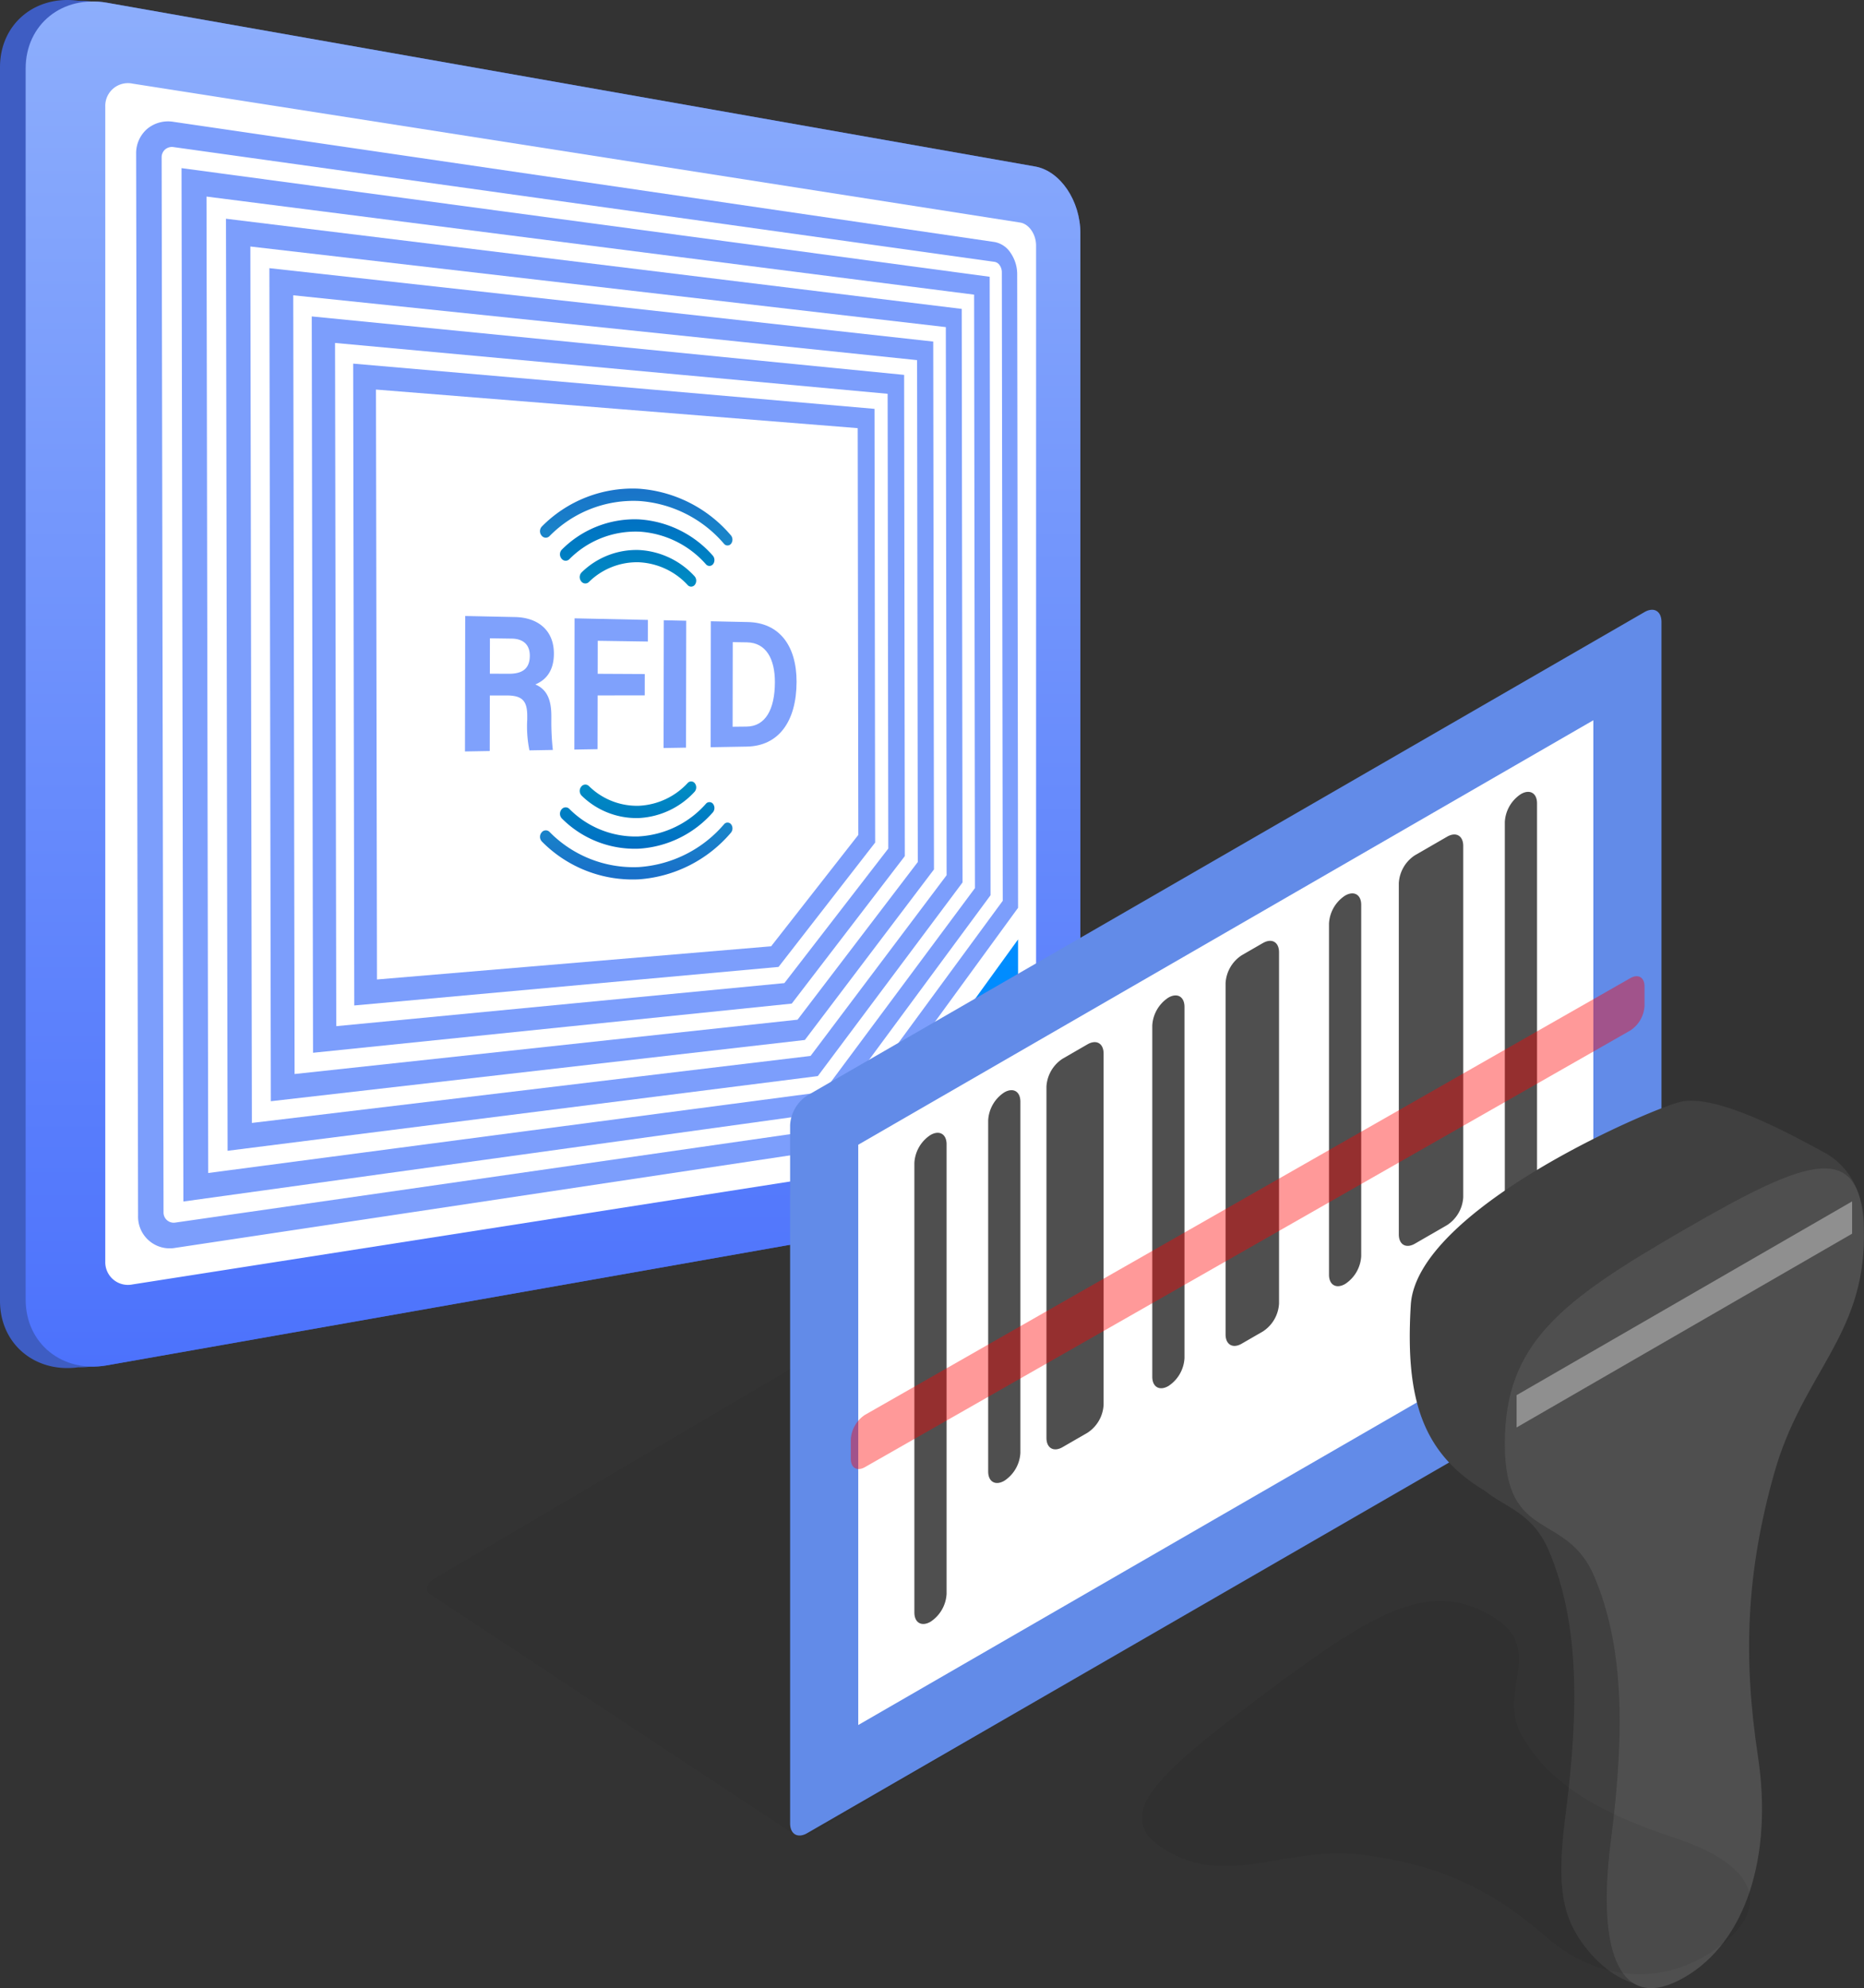<svg xmlns="http://www.w3.org/2000/svg" xmlns:xlink="http://www.w3.org/1999/xlink" width="288.544" height="307.728" viewBox="0 0 288.544 307.728">
  <rect x="0" y="0" width="288.544" height="307.728" fill="#333333" stroke="none"/>
  <defs>
    <linearGradient id="linear-gradient" x1="0.5" y1="-0.039" x2="0.5" y2="1.021" gradientUnits="objectBoundingBox">
      <stop offset="0" stop-color="#90b1fc"/>
      <stop offset="1" stop-color="#4a70fc"/>
    </linearGradient>
    <linearGradient id="linear-gradient-2" x1="0.5" y1="-4.485" x2="0.5" y2="1.575" gradientUnits="objectBoundingBox">
      <stop offset="0" stop-color="#00beff"/>
      <stop offset="1" stop-color="#007dff"/>
    </linearGradient>
    <linearGradient id="linear-gradient-3" x1="0.5" y1="-0.144" x2="0.5" y2="2.663" gradientUnits="objectBoundingBox">
      <stop offset="0" stop-color="#0091c3"/>
      <stop offset="1" stop-color="#0060c3"/>
    </linearGradient>
    <linearGradient id="linear-gradient-4" x1="0.5" y1="-0.608" x2="0.5" y2="1.628" xlink:href="#linear-gradient-3"/>
    <linearGradient id="linear-gradient-5" x1="0.5" y1="-0.914" x2="0.5" y2="0.943" xlink:href="#linear-gradient-3"/>
    <linearGradient id="linear-gradient-6" x1="0.508" y1="1.314" x2="0.458" y2="-1.997" xlink:href="#linear-gradient-3"/>
    <linearGradient id="linear-gradient-7" x1="0.513" y1="1.731" x2="0.475" y2="-0.902" xlink:href="#linear-gradient-3"/>
    <linearGradient id="linear-gradient-8" x1="0.517" y1="2.005" x2="0.486" y2="-0.18" xlink:href="#linear-gradient-3"/>
    <clipPath id="clip-path">
      <rect id="사각형_14698" data-name="사각형 14698" width="191.115" height="189.719" transform="translate(0 0)" fill="none"/>
    </clipPath>
    <clipPath id="clip-path-2">
      <rect id="사각형_14695" data-name="사각형 14695" width="191.115" height="189.719" fill="none"/>
    </clipPath>
    <clipPath id="clip-path-3">
      <rect id="사각형_14694" data-name="사각형 14694" width="180.363" height="110.276" fill="none"/>
    </clipPath>
    <clipPath id="clip-path-5">
      <rect id="사각형_14696" data-name="사각형 14696" width="122.856" height="76.278" fill="none"/>
    </clipPath>
    <clipPath id="clip-path-6">
      <rect id="사각형_14693" data-name="사각형 14693" width="111.805" height="137.354" fill="none"/>
    </clipPath>
    <clipPath id="clip-path-8">
      <rect id="사각형_14691" data-name="사각형 14691" width="94.182" height="57.77" fill="none"/>
    </clipPath>
  </defs>
  <g id="그룹_42243" data-name="그룹 42243" transform="translate(-1230.347 -2779.179)">
    <g id="_ëÎÓÈ_1" transform="translate(1230.347 2779.179)">
      <path id="패스_78014" data-name="패스 78014" d="M160.238,25.78,16.548.429A12.372,12.372,0,0,0,14.079.238,12.322,12.322,0,0,0,12.118.124C5.439-.787,0,3.712,0,10.407V201.354c0,6.695,5.439,11.194,12.116,10.285a12.547,12.547,0,0,0,1.961-.114,12.673,12.673,0,0,0,2.469-.191l143.689-25.351c3.892-.686,7-5.3,7-10.321V36.1c0-5.019-3.106-9.635-7-10.321Z" transform="translate(0 -0.007)" fill="#3e5dc3"/>
      <path id="패스_78015" data-name="패스 78015" d="M32.727,212.256,176.417,186.9c3.892-.686,7-5.3,7-10.321V37.023c0-5.019-3.106-9.635-7-10.321L32.727,1.351C25.845.137,20.15,4.686,20.15,11.538V202.069c0,6.852,5.7,11.4,12.575,10.187Z" transform="translate(-16.179 -0.929)" fill="url(#linear-gradient)"/>
      <path id="패스_78016" data-name="패스 78016" d="M224.316,229.823c1.364-.213,2.461-1.809,2.461-3.567V90.54c0-1.756-1.1-3.352-2.461-3.567L86.909,65.467A3.51,3.51,0,0,0,82.69,69V247.8a3.51,3.51,0,0,0,4.219,3.53l137.407-21.506Z" transform="translate(-66.394 -52.525)" fill="#fff"/>
      <path id="패스_78017" data-name="패스 78017" d="M113.007,269.712h.01l103.39-15.553,27.03-37.075-.136-98.051a5.826,5.826,0,0,0-1.025-3.321,3.784,3.784,0,0,0-2.479-1.681h-.006l-127.086-18.6a5.064,5.064,0,0,0-4.091,1.1,4.981,4.981,0,0,0-1.7,3.878l.3,164.348A4.9,4.9,0,0,0,113.007,269.712Zm102.3-18.621L113.009,265.8h0a1.577,1.577,0,0,1-1.854-1.6l-.292-163.254a1.6,1.6,0,0,1,.542-1.242,1.625,1.625,0,0,1,1.311-.363L239.792,117.1a1.191,1.191,0,0,1,.8.538,1.873,1.873,0,0,1,.333,1.074L241.063,216,215.3,251.091Z" transform="translate(-85.841 -76.573)" fill="#7c9efc"/>
      <path id="패스_78018" data-name="패스 78018" d="M142.874,292.006l100.2-13.88L267.824,244.6l-.134-95.724L142.59,132.06Zm99.092-16.97-95.245,12.557-.266-151.132,118.825,15.182.128,91.857-23.442,31.537Z" transform="translate(-114.489 -106.036)" fill="#7c9efc"/>
      <path id="패스_78019" data-name="패스 78019" d="M177.752,316.063,269.117,304.5l22.4-29.967-.124-88.777L177.5,171.8ZM268,301.381,181.51,311.753,181.274,176.1l107.659,12.473.12,84.837-21.059,27.974Z" transform="translate(-142.52 -137.944)" fill="#7c9efc"/>
      <path id="패스_78020" data-name="패스 78020" d="M211.823,339.57l82.666-9.479,19.987-26.4-.116-81.7L211.6,210.63l.225,128.942Zm81.537-12.62L215.5,335.359l-.207-120.531,96.568,10.035.11,77.684Z" transform="translate(-169.899 -169.122)" fill="#7c9efc"/>
      <path id="패스_78021" data-name="패스 78021" d="M245.1,362.5,319.2,354.89l17.5-22.827-.106-74.485-91.7-9.048.2,113.973Zm72.964-10.782-69.375,6.665L248.5,252.635l85.541,7.869.1,70.392-16.087,20.827Z" transform="translate(-196.637 -199.553)" fill="#7c9efc"/>
      <path id="패스_78022" data-name="패스 78022" d="M277.619,384.944l65.672-5.965,14.952-19.246-.1-67.133-80.7-7,.17,99.342Zm64.523-9.158-61.016,5.136-.154-91.307,74.572,5.971.093,62.959-13.494,17.242Z" transform="translate(-222.772 -229.318)" fill="#7c9efc"/>
      <path id="패스_78023" data-name="패스 78023" d="M683.85,769.4l22.827-3.384V737.84Z" transform="translate(-549.082 -592.434)" fill="url(#linear-gradient-2)"/>
      <path id="패스_78025" data-name="패스 78025" d="M369.077,496.109l-.014,8.6-3.833.067.036-20.967,7.741.166c3.514.075,5.993,2.042,5.987,5.656,0,2.787-1.328,4.121-2.871,4.773,1.829.788,2.481,2.392,2.477,4.931v.532a39.123,39.123,0,0,0,.234,4.677l-3.626.063a18.463,18.463,0,0,1-.339-4.775v-.542c0-2.357-.771-3.183-3.218-3.181l-2.574,0Zm.006-3.37,2.877.014c1.817.01,3.3-.518,3.307-2.794,0-1.9-1.242-2.625-2.771-2.647l-3.405-.051-.01,5.479Z" transform="translate(-293.253 -388.466)" fill="#7fa1fc"/>
      <path id="패스_78026" data-name="패스 78026" d="M451.184,485.642l11.347.242-.006,3.348-7.753-.116-.008,5.11,7.288.037-.006,3.3-7.288.01-.014,8.318-3.595.061.034-20.312Z" transform="translate(-362.241 -389.935)" fill="#7fa1fc"/>
      <path id="패스_78027" data-name="패스 78027" d="M524.736,487.225l-.031,19.644-3.474.059.031-19.778Z" transform="translate(-418.51 -391.148)" fill="#7fa1fc"/>
      <path id="패스_78028" data-name="패스 78028" d="M558.212,487.94l5.729.122c4.9.1,7.552,3.691,7.544,9.253-.01,6.17-2.806,9.94-7.7,10.025l-5.6.1Zm3.372,16.327,2.168-.024c2.869-.031,4.371-2.582,4.379-6.88.006-3.551-1.332-6.113-4.334-6.158l-2.191-.034-.02,13.1Z" transform="translate(-448.178 -391.782)" fill="#7fa1fc"/>
      <path id="패스_78029" data-name="패스 78029" d="M464.543,617.512a10.6,10.6,0,0,1-7.761-3.06.786.786,0,0,0-1.163.079h0a1.047,1.047,0,0,0,.037,1.407,12.113,12.113,0,0,0,8.886,3.471,12.548,12.548,0,0,0,8.588-4.044,1.044,1.044,0,0,0,.035-1.362h0a.716.716,0,0,0-1.09-.012,10.967,10.967,0,0,1-7.532,3.52Z" transform="translate(-365.627 -492.794)" fill="url(#linear-gradient-3)"/>
      <path id="패스_78030" data-name="패스 78030" d="M452.085,635.3a14.414,14.414,0,0,1-10.794-4.274.8.8,0,0,0-1.186.079h0a1.055,1.055,0,0,0,.034,1.411,15.921,15.921,0,0,0,11.947,4.68,16.562,16.562,0,0,0,11.414-5.6,1.047,1.047,0,0,0,.031-1.35h0a.709.709,0,0,0-1.088,0,14.966,14.966,0,0,1-10.358,5.049Z" transform="translate(-353.168 -505.838)" fill="url(#linear-gradient-4)"/>
      <g id="그룹_39836" data-name="그룹 39836" transform="translate(83.59 127.318)" opacity="0.9">
        <path id="패스_78031" data-name="패스 78031" d="M439.484,652.942a18.217,18.217,0,0,1-13.868-5.459.812.812,0,0,0-1.2.091h0a1.053,1.053,0,0,0,.03,1.411,19.719,19.719,0,0,0,15.041,5.855,20.615,20.615,0,0,0,14.211-7.2,1.045,1.045,0,0,0,.026-1.336h0a.7.7,0,0,0-1.076.01,19.006,19.006,0,0,1-13.159,6.626Z" transform="translate(-424.157 -646.055)" fill="url(#linear-gradient-5)"/>
      </g>
      <path id="패스_78032" data-name="패스 78032" d="M464.535,433.849a10.957,10.957,0,0,1,7.532,3.522.716.716,0,0,0,1.09-.01h0a1.047,1.047,0,0,0-.035-1.364,12.547,12.547,0,0,0-8.59-4.046,12.11,12.11,0,0,0-8.884,3.468,1.047,1.047,0,0,0-.037,1.407h0a.784.784,0,0,0,1.163.081,10.6,10.6,0,0,1,7.759-3.059Z" transform="translate(-365.619 -346.819)" fill="url(#linear-gradient-6)"/>
      <path id="패스_78033" data-name="패스 78033" d="M452.082,409.74a14.968,14.968,0,0,1,10.358,5.051.709.709,0,0,0,1.088.006h0a1.05,1.05,0,0,0-.031-1.352,16.563,16.563,0,0,0-11.416-5.6,15.917,15.917,0,0,0-11.945,4.68,1.052,1.052,0,0,0-.034,1.411h0a.8.8,0,0,0,1.186.081,14.414,14.414,0,0,1,10.792-4.273Z" transform="translate(-353.165 -327.454)" fill="url(#linear-gradient-7)"/>
      <g id="그룹_39837" data-name="그룹 39837" transform="translate(83.59 75.612)" opacity="0.9">
        <path id="패스_78034" data-name="패스 78034" d="M439.487,385.613a19,19,0,0,1,13.161,6.628.7.7,0,0,0,1.076.01h0a1.045,1.045,0,0,0-.026-1.336,20.611,20.611,0,0,0-14.211-7.2,19.725,19.725,0,0,0-15.041,5.853,1.055,1.055,0,0,0-.03,1.411h0a.812.812,0,0,0,1.2.091A18.215,18.215,0,0,1,439.487,385.613Z" transform="translate(-424.161 -383.682)" fill="url(#linear-gradient-8)"/>
      </g>
    </g>
    <g id="그룹_39785" data-name="그룹 39785" transform="translate(1296.425 2873.561)" clip-path="url(#clip-path)">
      <g id="그룹_39779" data-name="그룹 39779" transform="translate(0 0)">
        <g id="그룹_39778" data-name="그룹 39778" clip-path="url(#clip-path-2)">
          <g id="그룹_39777" data-name="그룹 39777" transform="translate(0 79.322)" opacity="0.12">
            <g id="그룹_39776" data-name="그룹 39776" opacity="0.392">
              <g id="그룹_39775" data-name="그룹 39775" clip-path="url(#clip-path-3)">
                <path id="패스_77946" data-name="패스 77946" d="M123.932,110.964c-.871-.574-2.657-.4-3.99.381L1.306,181.181c-1.333.784-1.707,1.886-.837,2.46L56.432,220.56c.87.574,2.657.4,3.99-.381l118.636-69.837c1.333-.784,1.707-1.886.837-2.46Z" transform="translate(0 -110.624)"/>
              </g>
            </g>
          </g>
        </g>
      </g>
      <path id="패스_77947" data-name="패스 77947" d="M91.529,181.147l116.085-67.022V19.747L91.529,86.769Z" transform="translate(-25.899 -5.588)" fill="#fff"/>
      <g id="그룹_39784" data-name="그룹 39784" transform="translate(0 0)">
        <g id="그룹_39783" data-name="그룹 39783" clip-path="url(#clip-path-2)">
          <path id="패스_77948" data-name="패스 77948" d="M210.668.361,81.056,75.192a5.828,5.828,0,0,0-2.637,4.566V187.837c0,1.681,1.181,2.363,2.637,1.522l129.612-74.831a5.829,5.829,0,0,0,2.637-4.566V1.883C213.3.2,212.124-.48,210.668.361m-7.91,106.556-113.792,65.7V82.8l113.792-65.7Z" transform="translate(-22.189 0)" fill="#628be8"/>
          <path id="패스_77949" data-name="패스 77949" d="M107.739,113.241a5.51,5.51,0,0,0-2.493,4.317v69.585c0,1.59,1.116,2.234,2.493,1.439a5.512,5.512,0,0,0,2.493-4.318V114.68c0-1.59-1.116-2.234-2.493-1.439" transform="translate(-29.78 -31.946)" fill="#4f4f4f"/>
          <path id="패스_77950" data-name="패스 77950" d="M123.673,104.041a5.511,5.511,0,0,0-2.493,4.318v54.361c0,1.59,1.116,2.234,2.493,1.439a5.508,5.508,0,0,0,2.492-4.317V105.48c0-1.59-1.116-2.234-2.492-1.439" transform="translate(-34.289 -29.343)" fill="#4f4f4f"/>
          <path id="패스_77951" data-name="패스 77951" d="M159.1,83.586a5.51,5.51,0,0,0-2.492,4.318v54.361c0,1.59,1.116,2.234,2.492,1.439a5.509,5.509,0,0,0,2.493-4.317V85.025c0-1.59-1.116-2.234-2.493-1.439" transform="translate(-44.315 -23.555)" fill="#4f4f4f"/>
          <path id="패스_77952" data-name="패스 77952" d="M140.113,93.67,136.252,95.9a5.511,5.511,0,0,0-2.493,4.318v54.361c0,1.59,1.116,2.234,2.493,1.44l3.861-2.23a5.509,5.509,0,0,0,2.493-4.317V95.109c0-1.59-1.116-2.234-2.493-1.439" transform="translate(-37.849 -26.409)" fill="#4f4f4f"/>
          <path id="패스_77953" data-name="패스 77953" d="M178.213,71.8l-3.291,1.9a5.509,5.509,0,0,0-2.492,4.318v54.361c0,1.59,1.116,2.234,2.492,1.439l3.291-1.9a5.509,5.509,0,0,0,2.493-4.317V73.242c0-1.59-1.116-2.234-2.493-1.439" transform="translate(-48.791 -20.221)" fill="#4f4f4f"/>
          <path id="패스_77954" data-name="패스 77954" d="M197.252,61.561a5.51,5.51,0,0,0-2.494,4.318v54.361c0,1.59,1.117,2.234,2.494,1.439a5.509,5.509,0,0,0,2.493-4.317V63c0-1.59-1.116-2.234-2.493-1.439" transform="translate(-55.109 -17.323)" fill="#4f4f4f"/>
          <path id="패스_77955" data-name="패스 77955" d="M217.308,48.845l-4.986,2.878a5.511,5.511,0,0,0-2.493,4.318V110.4c0,1.59,1.116,2.234,2.493,1.439l4.986-2.879a5.509,5.509,0,0,0,2.493-4.317V50.284c0-1.59-1.116-2.234-2.493-1.439" transform="translate(-59.373 -13.725)" fill="#4f4f4f"/>
          <path id="패스_77956" data-name="패스 77956" d="M235.209,39.646a5.511,5.511,0,0,0-2.493,4.318v69.584c0,1.59,1.116,2.234,2.493,1.439a5.51,5.51,0,0,0,2.493-4.318V41.085c0-1.59-1.116-2.234-2.493-1.439" transform="translate(-65.85 -11.122)" fill="#4f4f4f"/>
          <g id="그룹_39782" data-name="그룹 39782" transform="translate(65.63 56.721)" opacity="0.4">
            <g id="그룹_39781" data-name="그룹 39781">
              <g id="그룹_39780" data-name="그룹 39780" clip-path="url(#clip-path-5)">
                <path id="패스_77957" data-name="패스 77957" d="M212.189,79.4,93.725,146.989a4.856,4.856,0,0,0-2.2,3.8v3.021c0,1.4.983,1.968,2.2,1.268L212.189,87.5a4.854,4.854,0,0,0,2.2-3.8V80.671c0-1.4-.984-1.968-2.2-1.268" transform="translate(-91.529 -79.104)" fill="red"/>
              </g>
            </g>
          </g>
        </g>
      </g>
    </g>
    <g id="그룹_39774" data-name="그룹 39774" transform="translate(1407.086 2949.553)">
      <g id="그룹_39773" data-name="그룹 39773" transform="translate(0 0)" clip-path="url(#clip-path-6)">
        <g id="그룹_39772" data-name="그룹 39772">
          <g id="그룹_39771" data-name="그룹 39771" clip-path="url(#clip-path-6)">
            <path id="패스_77942" data-name="패스 77942" d="M121.465,8.037h0C116.029,5.068,104.485-1.257,98.978.22S58.294,17.056,57.417,31.61,59.171,54.6,68.985,60.438c3.14,2.563,7.37,3.358,9.863,9.344,4.328,10.39,4.828,22.887,2.506,40.9-1.393,10.812-.459,15.357,2.58,19.643,2.025,2.856,6.451,7.468,12.384,6.6,8.4-8.208,10.138-24.061,7.816-39.4s-1.823-28.409,2.506-43.8,25.561-24.984,20.017-39.48a11.162,11.162,0,0,0-5.192-6.219" transform="translate(-15.769 0)" fill="#404040"/>
            <path id="패스_77943" data-name="패스 77943" d="M105.356,23.933C86.167,35.011,77.564,41.557,77.564,57.076s9.568,10.259,13.9,20.649,4.828,22.887,2.506,40.9,1.822,26.571,11.39,21.047,13.712-18.864,11.39-34.2-1.822-28.408,2.506-43.8,13.9-21.175,13.9-36.695-8.6-12.131-27.792-1.052" transform="translate(-21.36 -3.984)" fill="#4f4f4f"/>
            <path id="패스_77944" data-name="패스 77944" d="M80.079,56.492,132.018,26.5v-5L80.079,51.494Z" transform="translate(-22.053 -5.923)" fill="#8f8f8f"/>
            <g id="그룹_39770" data-name="그룹 39770" transform="translate(0 77.423)" opacity="0.059">
              <g id="그룹_39769" data-name="그룹 39769">
                <g id="그룹_39768" data-name="그룹 39768" clip-path="url(#clip-path-8)">
                  <path id="패스_77945" data-name="패스 77945" d="M82.556,143.535c-12.269-4.043-19.655-8.658-23.713-15.851S63.1,114.046,53.6,108.847s-18.091-.011-35.092,12.739-23.656,19-14.153,24.194,18.141-1.071,29.868.371,20,5.392,28.152,12.52,18.529,8.042,27.005,1.685,5.445-12.778-6.823-16.821" transform="translate(0 -106.848)"/>
                </g>
              </g>
            </g>
          </g>
        </g>
      </g>
    </g>
  </g>
</svg>
